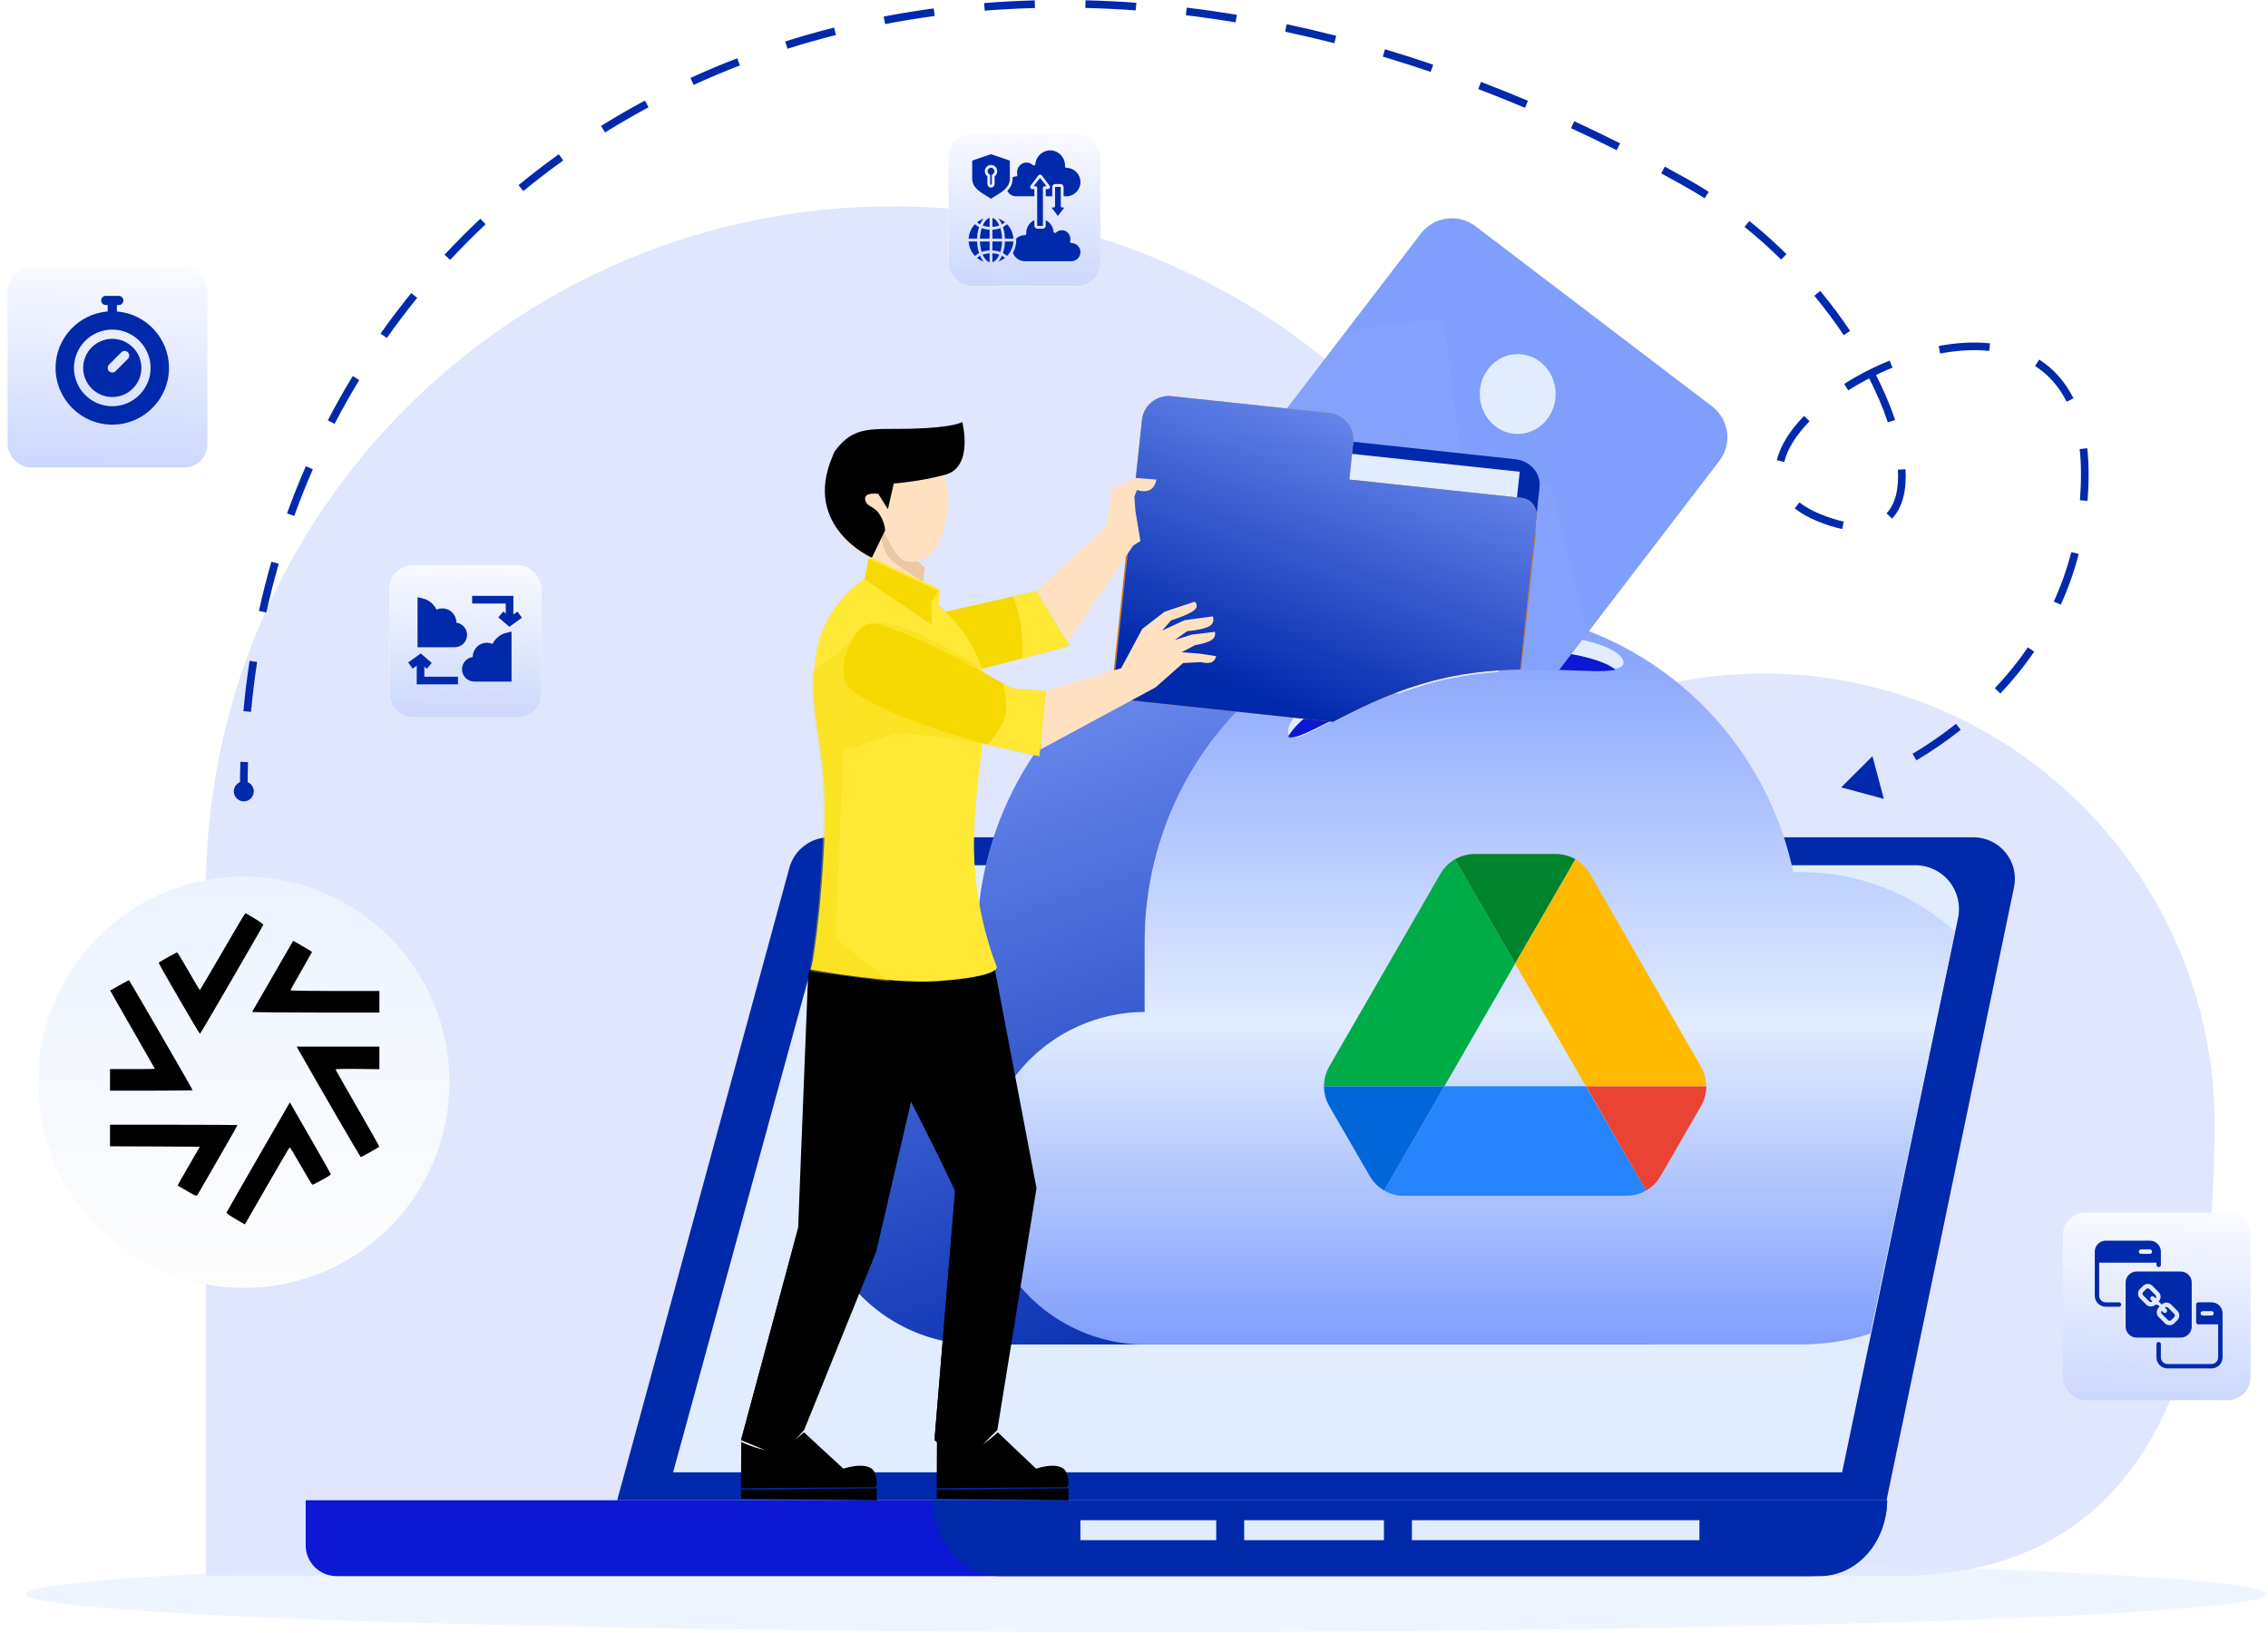 <svg width="593" height="427" viewBox="0 0 593 427" fill="none" xmlns="http://www.w3.org/2000/svg">
<path opacity="0.25" fill-rule="evenodd" clip-rule="evenodd" d="M461.044 176.109C395.924 176.109 343.055 228.978 343.055 294.098C343.055 317.551 343.055 412.087 343.055 412.087C343.055 412.087 453.761 412.087 495.428 412.087C560.548 412.087 579.033 359.218 579.033 294.098C579.033 228.978 526.164 176.109 461.044 176.109Z" fill="#809EFC"/>
<path opacity="0.25" fill-rule="evenodd" clip-rule="evenodd" d="M233.419 53.945C134.299 53.945 53.826 134.185 53.826 233.017C53.826 284.185 53.826 412.089 53.826 412.089H343.404C343.404 412.089 413.013 290.548 413.013 233.017C413.013 134.185 332.54 53.945 233.419 53.945Z" fill="#809EFC"/>
<path opacity="0.52" fill-rule="evenodd" clip-rule="evenodd" d="M299.723 406.867C138.076 406.867 6.839 411.312 6.839 416.787C6.839 422.261 138.076 426.706 299.723 426.706C461.37 426.706 592.607 422.261 592.607 416.787C592.607 411.312 461.37 406.867 299.723 406.867Z" fill="#E1ECFF"/>
<path fill-rule="evenodd" clip-rule="evenodd" d="M206.387 226.904C207.671 222.188 211.961 218.914 216.858 218.914C260.334 218.914 461.973 218.914 515.975 218.914C519.239 218.914 522.33 220.381 524.391 222.909C526.451 225.436 527.262 228.756 526.599 231.946C518.215 272.26 493.262 392.243 493.262 392.243H161.373C161.373 392.243 197.116 260.959 206.387 226.904Z" fill="#0129AC"/>
<path fill-rule="evenodd" clip-rule="evenodd" d="M217.15 234.626C218.509 229.665 223.005 226.227 228.134 226.227C269.771 226.227 449.073 226.227 500.817 226.227C504.248 226.227 507.496 227.778 509.659 230.45C511.822 233.123 512.669 236.631 511.965 239.999C503.893 278.584 481.647 384.937 481.647 384.937H175.991C175.991 384.937 208.174 267.408 217.15 234.626Z" fill="#E1ECFF"/>
<path fill-rule="evenodd" clip-rule="evenodd" d="M209.146 392.25H79.929V404.055C79.929 406.186 80.783 408.229 82.301 409.736C83.819 411.242 85.879 412.089 88.026 412.089H473.418C478.721 412.089 483.807 409.999 487.556 406.278C491.306 402.558 493.413 397.512 493.413 392.25H209.146Z" fill="#0C18D4"/>
<path fill-rule="evenodd" clip-rule="evenodd" d="M243.861 392.25H493.413C493.413 397.512 491.563 402.558 488.272 406.278C484.98 409.999 480.515 412.089 475.86 412.089C430.045 412.089 307.229 412.089 261.413 412.089C256.758 412.089 252.294 409.999 249.002 406.278C245.71 402.558 243.861 397.512 243.861 392.25Z" fill="#0129AC"/>
<path fill-rule="evenodd" clip-rule="evenodd" d="M369.159 397.469H444.338V402.689H369.159V397.469Z" fill="#E1ECFF"/>
<path fill-rule="evenodd" clip-rule="evenodd" d="M325.305 397.469H361.85V402.689H325.305V397.469Z" fill="#E1ECFF"/>
<path fill-rule="evenodd" clip-rule="evenodd" d="M282.494 397.469H317.995V402.689H282.494V397.469Z" fill="#E1ECFF"/>
<path fill-rule="evenodd" clip-rule="evenodd" d="M427.188 351.527C460.857 351.527 488.192 323.826 488.192 289.706C488.192 255.586 460.857 227.885 427.188 227.885C426.551 227.885 425.916 227.895 425.283 227.915C418.52 195.945 385.523 159.204 385.523 159.204C378.472 157.303 348.969 159.204 341.331 159.204C293.945 159.204 255.473 198.191 255.473 246.211V264.503C251.067 264.502 246.587 265.195 242.173 266.652C219.646 274.092 207.316 298.665 214.657 321.494C220.56 339.849 237.393 351.524 255.473 351.527H427.188Z" fill="url(#paint0_linear_1972_5427)"/>
<path fill-rule="evenodd" clip-rule="evenodd" d="M468.458 226.12C459.465 187.875 425.505 159.398 385.033 159.398C344.562 159.398 310.601 187.875 301.608 226.12C300.084 232.602 299.277 239.364 299.277 246.315V264.588C294.876 264.587 290.401 265.279 285.992 266.735C263.491 274.167 251.177 298.715 258.509 321.52C264.404 339.856 281.218 351.519 299.277 351.522H470.789C477.14 351.522 483.266 350.535 489.024 348.704L511.163 243.526C500.41 233.872 486.27 228.009 470.789 228.009C470.153 228.009 469.519 228.018 468.887 228.038C468.751 227.396 468.608 226.757 468.458 226.12Z" fill="url(#paint1_linear_1972_5427)"/>
<path fill-rule="evenodd" clip-rule="evenodd" d="M376.604 167.84C352.427 173.029 335.707 186.518 336.845 191.728C337.983 196.939 354.375 181.947 378.552 176.758C402.73 171.569 425.596 178.134 424.458 172.923C423.32 167.713 400.782 162.65 376.604 167.84Z" fill="#E1ECFF"/>
<path fill-rule="evenodd" clip-rule="evenodd" d="M422.41 175.073C417.032 170.774 397.113 167.526 375.936 171.971C355.285 176.307 340.075 186.565 336.79 192.64C340.137 194.448 355.747 181.762 377.884 177.115C397.969 172.898 417.15 176.617 422.41 175.073Z" fill="#0C18D4"/>
<path d="M407.536 175.339L449.551 120.499C452.972 116.033 452.114 109.648 447.635 106.238L385.799 59.159C381.32 55.749 374.915 56.604 371.494 61.07L324.268 122.712L324.267 122.713C324.255 122.729 324.242 122.745 324.23 122.761C323.544 123.667 323.033 124.652 322.692 125.674C322.445 126.414 322.287 127.173 322.216 127.936C322.214 127.953 322.213 127.969 322.211 127.986C322.202 128.086 322.195 128.187 322.189 128.287C321.999 131.548 323.384 134.841 326.183 136.972L378.952 177.148C383.141 176.299 387.281 175.798 391.253 175.518C393.298 175.374 395.299 175.289 397.239 175.246C400.928 175.164 404.398 175.234 407.536 175.339Z" fill="#809EFC"/>
<path opacity="0.04" d="M351.621 86.516L324.265 122.465L324.264 122.466C324.252 122.482 324.24 122.498 324.228 122.514C324.029 122.779 323.846 123.05 323.678 123.329L323.675 123.333C323.261 124.007 322.934 124.715 322.693 125.441C322.619 125.663 322.553 125.887 322.495 126.112C322.496 126.115 322.493 126.115 322.492 126.116C322.411 126.437 322.347 126.759 322.295 127.082C322.296 127.085 322.292 127.085 322.292 127.086C322.26 127.294 322.236 127.504 322.218 127.714C322.216 127.73 322.215 127.747 322.214 127.763C322.205 127.864 322.198 127.964 322.192 128.064C322.193 128.065 322.192 128.066 322.191 128.067C322.19 128.067 322.189 128.067 322.189 128.068C322.001 131.343 323.384 134.651 326.177 136.792L378.832 177.153H378.832C383.013 176.301 387.144 175.797 391.108 175.516C393.148 175.371 395.145 175.286 397.081 175.242C400.762 175.16 404.224 175.231 407.355 175.337L415.101 165.157L405.441 126.616L382.395 123.204L377.423 83.18L351.621 86.516Z" fill="#E1ECFF"/>
<path d="M404.711 109.356C408.036 104.774 407.203 98.223 402.85 94.723C398.495 91.221 392.271 92.1 388.946 96.683C385.621 101.265 386.454 107.816 390.809 111.318C395.163 114.818 401.386 113.939 404.711 109.356Z" fill="#E1ECFF"/>
<path d="M296.19 128.54L290.869 178.415C290.631 180.645 292.42 182.665 294.867 182.925L348.476 188.638C353.068 186.248 358.833 183.309 365.53 180.794C369.494 179.305 373.784 177.966 378.352 176.977C378.699 176.902 379.046 176.829 379.393 176.759H379.394C383.602 175.905 387.761 175.399 391.751 175.118C393.805 174.973 395.815 174.887 397.763 174.844L401.506 139.763C401.744 137.533 399.955 135.514 397.508 135.253L301.05 124.973C298.603 124.712 296.428 126.309 296.19 128.54Z" fill="#C77523"/>
<path d="M347.07 121.309C347.447 117.732 350.888 115.174 354.758 115.592L396.213 120.069C400.083 120.487 402.915 123.723 402.538 127.3L400.645 145.283C400.268 148.86 396.827 151.421 392.957 151.003L351.502 146.526C347.631 146.108 344.8 142.869 345.177 139.292L347.07 121.309Z" fill="#0129AC"/>
<path d="M397.351 123.343L304.628 113.461L298.157 174.126L365.758 181.331C369.69 179.854 373.946 178.525 378.476 177.545C378.82 177.47 379.165 177.398 379.509 177.328H379.509C383.683 176.481 387.808 175.98 391.766 175.7L397.351 123.343Z" fill="#E1ECFF"/>
<path fill-rule="evenodd" clip-rule="evenodd" d="M347.588 107.986C351.442 108.397 354.232 111.851 353.821 115.703L352.789 125.378L397.799 130.175C400.23 130.434 401.99 132.612 401.731 135.039L397.464 175.03C395.528 175.073 393.531 175.158 391.489 175.302C387.525 175.582 383.392 176.084 379.211 176.933C378.866 177.003 378.521 177.075 378.176 177.15C373.637 178.132 369.374 179.463 365.435 180.942C358.781 183.441 353.053 186.362 348.49 188.737L295.222 183.06C292.79 182.801 291.031 180.623 291.29 178.193L297.084 123.887C297.086 123.866 297.089 123.845 297.091 123.824L298.586 109.816C298.997 105.965 302.453 103.176 306.307 103.587L347.588 107.986Z" fill="#EB8926"/>
<path fill-rule="evenodd" clip-rule="evenodd" d="M347.588 107.986C351.442 108.397 354.232 111.851 353.821 115.703L352.789 125.378L397.799 130.175C400.23 130.434 401.99 132.612 401.731 135.039L397.464 175.03C395.528 175.073 393.531 175.158 391.489 175.302C387.525 175.582 383.392 176.084 379.211 176.933C378.866 177.003 378.521 177.075 378.176 177.15C373.637 178.132 369.374 179.463 365.435 180.942C358.781 183.441 353.053 186.362 348.49 188.737L295.222 183.06C292.79 182.801 291.031 180.623 291.29 178.193L297.084 123.887C297.086 123.866 297.089 123.845 297.091 123.824L298.586 109.816C298.997 105.965 302.453 103.176 306.307 103.587L347.588 107.986Z" fill="url(#paint2_linear_1972_5427)"/>
<path d="M244.233 250.242L235.508 281.412L249.699 311.353L244.323 376.529L251.7 382.849L260.765 373.884L271.009 310.665L260.103 253.371L244.233 250.242Z" fill="black"/>
<path d="M211.553 253.749L208.897 320.608L193.742 376.529L203.956 380.763L210.257 373.875L229.098 327.259L246.993 250.203L232.417 241.891L211.553 253.749Z" fill="black"/>
<path d="M238.63 147.617L240.946 149.34L240.83 152.431C240.83 152.431 243.152 155.33 242.775 156.767C242 159.725 226.587 149.76 226.587 149.76L227.758 145.619C227.758 145.619 219.681 143.272 217.475 135.017C215.266 126.76 217.777 120.468 226.067 117.654C234.357 114.837 241.392 118.524 241.392 118.524L238.63 147.617Z" fill="#FFE1C2"/>
<path d="M241.773 148.408L241.318 152.09C241.318 152.09 235.619 148.669 233.177 146.554C230.738 144.44 230.287 139.666 230.287 139.666L230.859 138.516L241.773 148.408Z" fill="#ECC7A3"/>
<path d="M225.125 130.07C224.555 127.251 228.277 128.52 228.925 126.724C230.282 122.957 230.345 117.654 234.774 116.757C241.32 115.434 249.165 122.276 247.903 132.577C246.82 141.41 243.823 147.582 237.192 146.809C233.553 146.386 230.244 136.346 228.925 134.38C227.609 132.413 225.516 132.012 225.125 130.07Z" fill="#FFE1C2"/>
<path d="M233.69 126.414L232.149 133.13L229.639 129.13C229.639 129.13 225.151 128.393 226.415 131.283C226.9 132.381 228.648 132.604 229.693 134.071C231.391 136.453 231.429 138.65 231.429 138.65L227.963 145.829C227.963 145.829 209.717 137.797 217.681 119.32C217.879 118.863 217.999 118.379 218.269 118.001C223.257 111.024 228.315 112.349 238.163 112.097C249.69 111.804 251.586 110.328 251.586 110.328C251.586 110.328 254.669 122.08 247.174 124.11C240.292 125.973 233.69 126.414 233.69 126.414Z" fill="black"/>
<path d="M271.009 154.357L289.287 137.666L290.814 127.666L296.609 124.945L302.333 125.394C302.333 125.394 302.178 127.183 300.771 128.024C299.365 128.868 297.256 128.105 297.256 128.105L296.599 129.913L296.882 133.665L298.18 141.447L296.282 142.656L279.251 167.755L271.009 154.357Z" fill="#FFE1C2"/>
<path d="M273.605 180.538L293.134 174.722L298.664 164.434L304.514 159.923L312.39 157.312C312.39 157.312 313.695 158.392 312.145 159.614C310.599 160.836 306.195 162.2 306.195 162.2L303.888 164.857L309.723 162.154L317.119 161.158C317.119 161.158 317.839 162.776 316.158 163.744C314.477 164.709 310.396 165.024 310.396 165.024L307.131 167.351L311.526 165.94L317.648 165.198C317.648 165.198 318.089 166.46 316.797 167.332C315.504 168.201 312.48 168.681 312.48 168.681L308.95 170.534L313.692 170.902L317.995 171.555C317.995 171.555 317.742 172.78 316.725 173.169C315.704 173.559 313.917 173.117 313.917 173.117L309.335 173.358L302.164 179.699L272.053 195.946L273.605 180.538Z" fill="#FFE1C2"/>
<path d="M242.252 266.945L237.596 286.857L249.787 310.989L244.336 376.581L256.391 310.309L243.404 285.529L242.252 266.945Z" fill="black"/>
<path d="M246.555 160.075L270.948 154.555L279.672 168.895L256.198 175.006L246.555 160.075Z" fill="#F5D900"/>
<path d="M264.802 155.946C264.802 155.946 266.188 158.974 266.832 163.012C267.476 167.05 267.381 172.094 267.381 172.094L279.672 168.895L270.948 154.555L264.802 155.946Z" fill="#FFE836"/>
<path d="M227.503 145.68L226.481 151.08C226.481 151.08 215.158 157.263 213.164 172.216C211.169 187.169 216.459 193.806 215.651 216.677C214.843 239.545 212.125 253.523 212.125 253.523C212.125 253.523 232.91 257.368 245.006 256.529C262.028 255.346 260.611 252.728 260.611 252.728C260.611 252.728 254.181 237.68 254.683 218.734C255.182 199.791 259.093 187.696 257.189 177.018C255.286 166.339 245.378 158.207 245.378 158.207L245.735 154.036L227.503 145.68Z" fill="#FFE836"/>
<path opacity="0.34" d="M228.443 163.053L212.484 175.819C212.462 176.097 212.434 176.393 212.421 176.665L212.374 181.081C212.737 191.024 215.881 198.98 215.24 217.088C214.432 239.959 211.714 253.94 211.714 253.94L231.319 256.523C231.783 256.564 232.218 256.627 232.682 256.662L218.418 245.299L220.514 196.387L235.52 191.466L256.343 194.207L255.955 174.236C255.955 174.236 244.967 167.576 238.089 164.778C231.211 161.983 228.443 163.053 228.443 163.053Z" fill="#F5D900"/>
<path d="M228.443 163.05C238.841 164.883 264.527 179.997 264.527 179.997L273.454 180.672L271.756 197.719L258.151 194.71C258.151 194.71 230.855 187.382 222.383 180.183C217.437 175.981 223.298 162.145 228.443 163.05Z" fill="#F5D900"/>
<path d="M262.207 178.656C262.207 178.656 263.997 184.71 262.403 188.388C260.809 192.066 258.151 194.707 258.151 194.707L271.756 197.716L273.454 180.669L264.528 179.994L262.207 178.656Z" fill="#FFE836"/>
<path d="M227.089 146.094L226.066 151.494L243.619 163.321L243.465 157.529L245.321 154.45L227.089 146.094Z" fill="#F5D900"/>
<path d="M211.309 254.422L232.375 257.175L218.088 264.85L214.985 324.992L193.742 376.587L208.689 320.946L211.309 254.422Z" fill="black"/>
<path d="M210.205 374.492L220.521 383.998C220.521 383.998 227.745 381.514 228.853 385.436C229.964 389.356 228.346 388.844 228.346 388.844L193.742 389.11L193.812 377.015C193.812 377.015 199.68 379.874 202.882 379.107C206.081 378.34 210.205 374.492 210.205 374.492Z" fill="black"/>
<path d="M193.77 389.427L193.742 391.819L229.23 392.25L229.243 389.117L199.854 389.502L193.77 389.427Z" fill="black"/>
<path d="M260.885 374.492L270.896 383.998C270.896 383.998 277.909 381.514 278.984 385.436C280.062 389.356 278.491 388.844 278.491 388.844L244.905 389.11L244.973 377.015C244.973 377.015 250.668 379.874 253.776 379.107C256.881 378.34 260.885 374.492 260.885 374.492Z" fill="black"/>
<path d="M244.93 389.427L244.905 391.819L279.349 392.25L279.362 389.117L250.835 389.502L244.93 389.427Z" fill="black"/>
<path d="M353.727 299.875L358.138 307.494C359.048 309.062 360.351 310.365 361.917 311.276L377.668 284.008H346.167C346.167 285.816 346.642 287.594 347.541 289.164L353.727 299.875Z" fill="#0066DA"/>
<path d="M396.157 251.932L380.409 224.664C378.842 225.575 377.54 226.878 376.632 228.446L347.541 278.855C346.642 280.425 346.167 282.201 346.167 284.009H377.666L396.157 251.932Z" fill="#00AC47"/>
<path d="M396.156 251.93L411.904 224.662C410.341 223.749 408.56 223.276 406.75 223.289H385.562C383.754 223.304 381.981 223.777 380.408 224.664L396.156 251.93Z" fill="#00832D"/>
<path d="M414.644 284.008H377.661L361.911 311.276C363.473 312.188 365.255 312.661 367.062 312.648H425.241C427.046 312.633 428.821 312.16 430.392 311.274L414.644 284.008Z" fill="#2684FC"/>
<path d="M430.399 311.276C431.966 310.365 433.269 309.062 434.179 307.494L436.01 304.339L444.771 289.159C445.67 287.592 446.143 285.816 446.145 284.008H414.71L430.399 311.276Z" fill="#EA4335"/>
<path d="M430.232 253.651L415.687 228.446C414.779 226.878 413.477 225.575 411.91 224.664L396.161 251.932L414.653 284.009H446.095C446.093 282.201 445.62 280.425 444.721 278.855L430.232 253.651Z" fill="#FFBA00"/>
<g filter="url(#filter0_d_1972_5427)">
<circle cx="63.745" cy="278.961" r="53.774" fill="url(#paint3_linear_1972_5427)"/>
</g>
<path d="M58.206 248.764C54.989 254.329 52.312 258.862 52.242 258.862C52.171 258.862 50.857 256.629 49.307 253.93C47.757 251.204 46.397 248.998 46.302 248.998C46.139 248.998 41.818 251.416 41.489 251.699C41.35 251.816 52.125 270.367 52.288 270.298C52.454 270.25 68.581 242.469 68.839 241.788C68.91 241.601 66.751 240.167 64.167 238.758C64.097 238.712 61.398 243.22 58.206 248.764Z" fill="black"/>
<path d="M75.746 247.549C75.042 248.771 66.378 263.776 65.932 264.552C65.885 264.669 73.351 264.739 82.507 264.739H99.198V259.103H87.577C81.191 259.103 75.956 259.032 75.956 258.915C75.956 258.822 77.224 256.543 78.774 253.866C80.324 251.165 81.591 248.934 81.591 248.888C81.591 248.841 80.487 248.183 79.127 247.386L76.66 245.977L75.746 247.549Z" fill="black"/>
<path d="M31.23 257.612C29.941 258.339 28.861 258.95 28.812 258.972C28.79 258.997 31.396 263.6 34.635 269.19C37.852 274.778 40.504 279.405 40.504 279.452C40.504 279.498 37.874 279.522 34.635 279.522H28.766V285.159H39.565C45.505 285.159 50.365 285.11 50.365 285.04C50.365 284.805 33.838 256.273 33.719 256.273C33.65 256.273 32.522 256.883 31.23 257.612Z" fill="black"/>
<path d="M78.349 275.019C83.492 284.13 94.196 302.517 94.338 302.542C94.501 302.542 98.822 300.099 99.173 299.816C99.222 299.77 96.685 295.284 93.541 289.813C90.394 284.364 87.789 279.785 87.74 279.644C87.694 279.481 89.524 279.432 93.446 279.481L99.198 279.551V273.656H77.574L78.349 275.019Z" fill="black"/>
<path d="M67.55 302.496C63.019 310.339 59.288 316.868 59.239 317.033C59.193 317.197 60.251 317.948 61.589 318.723L64.006 320.132L64.406 319.474C64.616 319.099 67.246 314.566 70.204 309.4C73.185 304.21 75.674 299.982 75.744 299.96C75.839 299.96 77.153 302.12 78.657 304.775C80.182 307.428 81.52 309.659 81.638 309.729C81.849 309.871 86.519 307.286 86.519 307.028C86.519 306.935 84.102 302.661 81.145 297.542L75.791 288.219L67.55 302.496Z" fill="black"/>
<path d="M28.766 296.889V299.707L40.504 299.753L52.242 299.824L49.331 304.873C47.711 307.643 46.421 309.944 46.443 309.969C46.468 309.969 47.594 310.627 48.956 311.424C51.14 312.692 51.42 312.811 51.632 312.433C51.749 312.224 54.167 308.043 56.984 303.159C59.802 298.273 62.103 294.234 62.103 294.163C62.103 294.117 54.613 294.07 45.434 294.07H28.766V296.889Z" fill="black"/>
<path d="M440.683 47.676L440.194 48.548L440.683 47.676ZM475.662 135.385L476.039 134.459L475.662 135.385ZM481.405 205.865L492.554 208.871L489.583 197.713L481.405 205.865ZM64.745 205.865C64.745 203.652 64.778 201.448 64.844 199.254L62.845 199.194C62.779 201.408 62.745 203.632 62.745 205.865L64.745 205.865ZM65.636 186.128C66.036 181.732 66.569 177.38 67.233 173.077L65.256 172.772C64.586 177.116 64.048 181.509 63.644 185.946L65.636 186.128ZM69.646 160.153C70.592 155.849 71.671 151.6 72.88 147.41L70.959 146.856C69.738 151.087 68.648 155.378 67.692 159.724L69.646 160.153ZM76.936 134.904C78.43 130.764 80.055 126.691 81.807 122.688L79.975 121.886C78.205 125.929 76.564 130.044 75.055 134.225L76.936 134.904ZM87.48 110.823C89.507 106.925 91.659 103.105 93.934 99.366L92.226 98.326C89.927 102.103 87.753 105.963 85.706 109.9L87.48 110.823ZM101.144 88.37C103.671 84.786 106.317 81.29 109.079 77.886L107.525 76.626C104.735 80.065 102.062 83.597 99.51 87.217L101.144 88.37ZM117.701 67.96C120.681 64.755 123.772 61.645 126.97 58.637L125.6 57.18C122.369 60.219 119.246 63.36 116.236 66.599L117.701 67.96ZM136.842 49.953C140.216 47.178 143.693 44.507 147.267 41.943L146.102 40.318C142.492 42.907 138.98 45.605 135.572 48.408L136.842 49.953ZM158.197 34.633C161.9 32.328 165.694 30.13 169.577 28.046L168.631 26.284C164.711 28.388 160.879 30.607 157.139 32.936L158.197 34.633ZM181.356 22.197C185.318 20.383 189.361 18.682 193.482 17.096L192.763 15.229C188.604 16.83 184.523 18.547 180.524 20.379L181.356 22.197ZM205.902 12.747C210.054 11.433 214.277 10.232 218.568 9.149L218.078 7.21C213.75 8.302 209.489 9.514 205.298 10.84L205.902 12.747ZM231.424 6.297C235.688 5.479 240.013 4.774 244.395 4.185L244.128 2.203C239.71 2.797 235.348 3.508 231.047 4.333L231.424 6.297ZM257.467 2.789C261.796 2.445 266.176 2.212 270.605 2.093L270.551 0.093C266.088 0.214 261.673 0.449 257.309 0.796L257.467 2.789ZM283.777 2.075C288.129 2.178 292.523 2.391 296.958 2.714L297.104 0.719C292.636 0.394 288.209 0.18 283.825 0.075L283.777 2.075ZM310.055 3.981C314.357 4.498 318.693 5.12 323.063 5.846L323.391 3.873C318.992 3.142 314.626 2.516 310.294 1.995L310.055 3.981ZM336.007 8.291C340.27 9.192 344.562 10.192 348.882 11.295L349.376 9.357C345.03 8.247 340.711 7.241 336.421 6.334L336.007 8.291ZM361.551 14.8C365.705 16.038 369.882 17.37 374.08 18.798L374.724 16.904C370.502 15.469 366.3 14.129 362.122 12.883L361.551 14.8ZM386.516 23.284C390.571 24.831 394.645 26.467 398.737 28.194L399.514 26.352C395.401 24.616 391.306 22.971 387.229 21.416L386.516 23.284ZM410.763 33.51C414.726 35.341 418.705 37.258 422.698 39.261L423.595 37.473C419.583 35.46 415.585 33.535 411.601 31.694L410.763 33.51ZM434.344 45.329C436.291 46.381 438.241 47.455 440.194 48.548L441.172 46.803C439.21 45.705 437.251 44.627 435.295 43.569L434.344 45.329ZM440.194 48.548C442.07 49.599 443.906 50.699 445.701 51.844L446.776 50.157C444.95 48.993 443.081 47.873 441.172 46.803L440.194 48.548ZM456.128 59.328C459.513 62.045 462.712 64.909 465.713 67.871L467.118 66.447C464.07 63.439 460.821 60.53 457.379 57.768L456.128 59.328ZM474.383 77.329C477.199 80.727 479.766 84.181 482.071 87.63L483.734 86.518C481.391 83.013 478.783 79.503 475.923 76.053L474.383 77.329ZM488.587 98.667C490.676 102.739 492.356 106.696 493.608 110.427L495.504 109.792C494.217 105.955 492.496 101.905 490.366 97.754L488.587 98.667ZM496.228 122.797C496.536 127.969 495.497 131.874 493.257 134.206L494.699 135.592C497.5 132.676 498.547 128.094 498.225 122.678L496.228 122.797ZM482.075 136.369C480.258 135.985 478.248 135.358 476.039 134.459L475.285 136.312C477.583 137.247 479.708 137.913 481.662 138.326L482.075 136.369ZM476.039 134.459C473.748 133.527 471.915 132.48 470.484 131.354L469.247 132.926C470.855 134.19 472.859 135.324 475.285 136.312L476.039 134.459ZM466.53 120.779C467.338 117.371 469.66 113.708 473.132 110.136L471.698 108.742C468.093 112.451 465.507 116.423 464.584 120.318L466.53 120.779ZM483.25 102.07C486.814 99.809 490.739 97.784 494.828 96.129L494.077 94.275C489.877 95.975 485.845 98.055 482.179 100.381L483.25 102.07ZM507.269 92.43C511.681 91.603 516.038 91.33 520.12 91.749L520.325 89.759C516.016 89.317 511.463 89.609 506.901 90.464L507.269 92.43ZM532.103 95.693C535.448 97.833 538.281 100.886 540.353 105.044L542.143 104.152C539.913 99.677 536.837 96.348 533.181 94.008L532.103 95.693ZM543.756 117.412C543.981 119.432 544.098 121.592 544.098 123.9H546.098C546.098 121.524 545.977 119.29 545.744 117.191L543.756 117.412ZM544.098 123.9C544.098 126.256 544.004 128.554 543.824 130.795L545.818 130.956C546.002 128.66 546.098 126.309 546.098 123.9H544.098ZM541.573 144.339C540.392 148.939 538.836 153.252 536.993 157.286L538.812 158.118C540.703 153.98 542.299 149.555 543.51 144.837L541.573 144.339ZM530.222 169.248C527.55 173.155 524.627 176.717 521.576 179.948L523.03 181.321C526.147 178.021 529.137 174.377 531.873 170.376L530.222 169.248ZM511.415 189.257C507.54 192.336 503.68 194.937 500.064 197.08L501.084 198.8C504.772 196.614 508.708 193.963 512.66 190.823L511.415 189.257Z" fill="#0129AC"/>
<circle cx="63.745" cy="206.907" r="2.61" fill="#0129AC"/>
<g filter="url(#filter1_d_1972_5427)">
<rect x="101.856" y="146.875" width="39.678" height="39.678" rx="6" fill="white"/>
<rect x="101.856" y="146.875" width="39.678" height="39.678" rx="6" fill="url(#paint4_linear_1972_5427)"/>
<rect x="101.856" y="146.875" width="39.678" height="39.678" rx="6" fill="url(#paint5_linear_1972_5427)"/>
</g>
<path d="M128.37 169.277L129.247 169.667L129.673 168.806C130.275 167.589 131.398 166.681 132.748 166.377V177.211H124.039C122.804 177.211 121.803 176.211 121.803 174.975V174.975C121.803 173.857 122.633 172.931 123.723 172.774L124.571 172.653L124.581 171.797C124.6 170.247 125.821 169.04 127.275 169.04C127.66 169.04 128.029 169.125 128.37 169.277Z" fill="#0129AC" stroke="#0129AC" stroke-width="2"/>
<path d="M114.557 160.292L113.679 160.683L113.254 159.822C112.652 158.605 111.529 157.697 110.178 157.392V168.227H118.887C120.122 168.227 121.124 167.226 121.123 165.99V165.99C121.123 164.872 120.293 163.946 119.203 163.79L118.355 163.668L118.345 162.812C118.326 161.262 117.105 160.055 115.651 160.055C115.267 160.055 114.897 160.141 114.557 160.292Z" fill="#0129AC" stroke="#0129AC" stroke-width="2"/>
<path d="M133.234 156.797H134.234V155.797H133.234V156.797ZM132.234 162.081C132.234 162.633 132.682 163.081 133.234 163.081C133.786 163.081 134.234 162.633 134.234 162.081H132.234ZM123.445 157.797H133.234V155.797H123.445V157.797ZM132.234 156.797V162.081H134.234V156.797H132.234Z" fill="#0129AC"/>
<path d="M131.704 161.289L133.234 162.61L135.069 161.289" stroke="#0129AC" stroke-width="2" stroke-linecap="square"/>
<path d="M109.957 177.93H108.957V178.93H109.957V177.93ZM110.957 172.646C110.957 172.093 110.509 171.646 109.957 171.646C109.405 171.646 108.957 172.093 108.957 172.646H110.957ZM119.746 176.93H109.957V178.93H119.746V176.93ZM110.957 177.93V172.646H108.957V177.93H110.957Z" fill="#0129AC"/>
<path d="M111.486 173.438L109.957 172.117L108.121 173.438" stroke="#0129AC" stroke-width="2" stroke-linecap="square"/>
<g filter="url(#filter2_d_1972_5427)">
<rect x="248.037" y="34.102" width="39.678" height="39.678" rx="6" fill="white"/>
</g>
<g filter="url(#filter3_d_1972_5427)">
<rect x="248.037" y="34.102" width="39.678" height="39.678" rx="6" fill="white"/>
<rect x="248.037" y="34.102" width="39.678" height="39.678" rx="6" fill="url(#paint6_linear_1972_5427)"/>
<rect x="248.037" y="34.102" width="39.678" height="39.678" rx="6" fill="url(#paint7_linear_1972_5427)"/>
</g>
<path d="M273.622 48.711H273.055C272.852 48.711 272.688 48.877 272.688 49.083V59.02C272.688 59.039 272.671 59.056 272.653 59.056H271.221C271.202 59.056 271.186 59.039 271.186 59.02V49.083C271.186 48.877 271.021 48.711 270.819 48.711H270.252L271.937 46.496L273.622 48.711ZM277.355 53.885V48.902C277.355 48.883 277.338 48.866 277.32 48.866H275.888C275.869 48.866 275.853 48.883 275.853 48.902V53.885C275.853 54.09 275.688 54.257 275.486 54.257H274.919L276.604 56.471L278.289 54.257H277.722C277.519 54.257 277.355 54.09 277.355 53.885ZM259.481 66.222V68.556C260.194 68.367 260.835 67.633 261.295 66.577C260.744 66.38 260.126 66.256 259.481 66.222ZM262.012 63.142H259.481V65.478C260.222 65.512 260.926 65.651 261.557 65.879C261.816 65.072 261.979 64.137 262.012 63.142ZM262.747 63.142C262.714 64.256 262.535 65.288 262.242 66.177C262.645 66.386 263.004 66.636 263.305 66.924C264.262 65.935 264.88 64.61 264.97 63.142H262.747ZM273.422 59.02C273.422 59.45 273.077 59.799 272.653 59.799H271.221C270.797 59.799 270.452 59.45 270.452 59.02V57.557C269.117 58.161 268.248 59.567 268.337 61.077C268.343 61.179 268.307 61.279 268.238 61.354C268.169 61.428 268.072 61.471 267.971 61.471C267.127 61.471 266.327 61.788 265.703 62.365C265.711 62.499 265.716 62.635 265.716 62.771C265.716 63.988 265.393 65.13 264.829 66.114C265.333 67.426 266.575 68.296 267.971 68.296H280.174C281.452 68.286 282.494 67.222 282.494 65.925C282.494 64.627 281.452 63.563 280.171 63.553C280.058 63.552 279.952 63.499 279.883 63.409C279.814 63.319 279.79 63.201 279.818 63.09C279.966 62.495 279.862 61.839 279.532 61.289C279.213 60.758 278.718 60.378 278.172 60.248C277.445 60.074 276.64 60.29 276.073 60.812C275.969 60.907 275.821 60.934 275.691 60.882C275.561 60.83 275.471 60.708 275.46 60.567C275.354 59.255 274.572 58.134 273.422 57.589V59.02H273.422ZM261.037 68.384C261.666 68.163 262.246 67.836 262.757 67.425C262.534 67.22 262.271 67.037 261.976 66.878C261.715 67.475 261.398 67.985 261.037 68.385V68.384ZM278.089 51.318H278.824C280.848 51.318 282.494 49.65 282.494 47.601C282.494 45.552 280.848 43.885 278.824 43.885C278.723 43.885 278.626 43.842 278.557 43.768C278.488 43.693 278.452 43.593 278.458 43.491C278.584 41.348 276.967 39.481 274.852 39.33C272.738 39.179 270.877 40.796 270.704 42.935C270.693 43.077 270.603 43.199 270.473 43.251C270.343 43.303 270.195 43.276 270.092 43.181C269.471 42.61 268.592 42.374 267.797 42.564C267.2 42.707 266.658 43.122 266.31 43.702C265.949 44.303 265.835 45.021 265.997 45.671C266.025 45.782 266.001 45.899 265.932 45.99C265.863 46.08 265.757 46.133 265.644 46.134C265.341 46.136 265.049 46.192 264.77 46.297V46.705C264.77 48.051 264.201 49.068 263.382 49.899C263.812 50.76 264.676 51.31 265.644 51.318H270.452V49.454H269.914C269.696 49.454 269.5 49.331 269.404 49.133C269.308 48.935 269.331 48.703 269.464 48.528L271.487 45.87C271.595 45.727 271.759 45.646 271.937 45.646C272.114 45.646 272.278 45.727 272.387 45.87L274.41 48.528C274.543 48.703 274.566 48.935 274.469 49.133C274.373 49.331 274.178 49.454 273.96 49.454H273.422V51.318H275.118V48.902C275.118 48.472 275.464 48.123 275.888 48.123H277.32C277.744 48.123 278.089 48.472 278.089 48.902V51.318H278.089ZM261.557 59.663C260.926 59.891 260.222 60.029 259.481 60.064V62.399H262.012C261.979 61.405 261.816 60.469 261.557 59.663ZM259.481 56.985V59.319C260.126 59.285 260.744 59.162 261.295 58.964C260.835 57.908 260.194 57.175 259.481 56.985ZM257.191 57.157C256.562 57.379 255.982 57.705 255.471 58.117C255.694 58.322 255.957 58.505 256.252 58.663C256.513 58.066 256.83 57.556 257.191 57.157ZM264.036 46.705C264.036 48.973 262.044 50.177 260.118 51.341C259.784 51.543 259.441 51.751 259.114 51.961C258.787 51.751 258.444 51.543 258.11 51.341C256.184 50.177 254.192 48.973 254.192 46.705V42.118C254.192 42.036 254.238 41.971 254.316 41.945L259.114 40.308L263.912 41.945C263.99 41.971 264.036 42.036 264.036 42.118V46.705H264.036ZM260.736 44.763C260.736 43.858 260.008 43.121 259.114 43.121C258.219 43.121 257.492 43.858 257.492 44.763C257.492 45.301 257.747 45.795 258.172 46.101V48.1C258.172 48.626 258.594 49.054 259.114 49.054C259.633 49.054 260.056 48.626 260.056 48.1V46.101C260.481 45.795 260.736 45.301 260.736 44.763H260.736ZM258.747 68.556V66.222C258.103 66.257 257.485 66.38 256.934 66.578C257.393 67.633 258.034 68.367 258.747 68.556ZM256.934 58.964C257.485 59.162 258.103 59.285 258.747 59.319V56.985C258.034 57.175 257.393 57.908 256.934 58.964ZM256.671 65.879C257.302 65.651 258.007 65.512 258.747 65.478V63.143H256.216C256.249 64.137 256.412 65.073 256.671 65.879ZM259.114 43.864C258.624 43.864 258.226 44.267 258.226 44.763C258.226 45.101 258.41 45.407 258.707 45.563C258.829 45.627 258.906 45.754 258.906 45.893V48.099C258.906 48.214 259.001 48.31 259.114 48.31C259.227 48.31 259.322 48.214 259.322 48.099V45.893C259.322 45.754 259.399 45.627 259.521 45.563C259.818 45.407 260.002 45.101 260.002 44.763C260.002 44.267 259.604 43.864 259.114 43.864H259.114ZM255.986 59.364C255.583 59.155 255.224 58.905 254.923 58.617C253.967 59.606 253.348 60.931 253.258 62.399H255.481C255.514 61.285 255.693 60.254 255.986 59.364V59.364ZM255.471 67.425C255.982 67.836 256.563 68.163 257.191 68.384C256.83 67.985 256.513 67.475 256.252 66.879C255.957 67.037 255.694 67.22 255.471 67.425ZM255.481 63.142H253.258C253.348 64.61 253.967 65.935 254.923 66.924C255.224 66.636 255.583 66.386 255.986 66.178C255.693 65.288 255.514 64.256 255.481 63.142ZM262.747 62.399H264.97C264.88 60.931 264.261 59.606 263.305 58.617C263.004 58.905 262.645 59.156 262.242 59.364C262.535 60.254 262.714 61.285 262.747 62.399V62.399ZM262.757 58.117C262.246 57.705 261.666 57.379 261.037 57.157C261.398 57.556 261.715 58.066 261.976 58.663C262.271 58.505 262.534 58.322 262.757 58.117H262.757ZM256.216 62.399H258.747V60.064C258.007 60.029 257.302 59.891 256.672 59.663C256.412 60.469 256.249 61.405 256.216 62.399Z" fill="#0129AC"/>
<g filter="url(#filter4_d_1972_5427)">
<rect x="539.355" y="316.023" width="49.075" height="49.075" rx="6" fill="url(#paint8_linear_1972_5427)"/>
</g>
<path d="M561.97 337.02C561.862 336.911 561.717 336.852 561.563 336.852C561.409 336.852 561.265 336.911 561.156 337.02L560.341 337.835C560.232 337.944 560.173 338.088 560.173 338.242C560.173 338.396 560.232 338.541 560.341 338.65L561.97 340.279C562.195 340.504 562.561 340.504 562.785 340.279L562.378 339.872C562.153 339.647 562.153 339.283 562.378 339.057C562.603 338.832 562.967 338.832 563.192 339.057L563.6 339.465C563.824 339.24 563.824 338.875 563.6 338.65L561.97 337.02Z" fill="#0129AC"/>
<path d="M566.859 341.903C566.747 341.79 566.599 341.734 566.452 341.734C566.304 341.734 566.157 341.79 566.045 341.903L566.452 342.31C566.677 342.535 566.677 342.899 566.452 343.124C566.34 343.237 566.192 343.293 566.045 343.293C565.897 343.293 565.75 343.237 565.637 343.124L565.229 342.717C565.005 342.941 565.005 343.307 565.229 343.532L566.859 345.161C567.076 345.379 567.455 345.379 567.673 345.161L568.488 344.346C568.597 344.237 568.657 344.093 568.657 343.939C568.657 343.785 568.597 343.641 568.488 343.532L566.859 341.902L566.859 341.903Z" fill="#0129AC"/>
<path d="M573.056 346.847V335.326C573.056 333.737 571.764 332.445 570.176 332.445H558.654C557.066 332.445 555.774 333.737 555.774 335.326V346.847C555.774 348.436 557.066 349.728 558.654 349.728H570.176C571.764 349.728 573.056 348.436 573.056 346.847ZM569.303 345.16L568.488 345.975C568.151 346.312 567.708 346.48 567.266 346.48C566.823 346.48 566.381 346.312 566.044 345.975L564.414 344.345C563.741 343.671 563.741 342.575 564.414 341.901C565.088 341.227 563.6 341.087 563.6 341.087C563.263 341.423 562.82 341.592 562.377 341.592C561.934 341.592 561.492 341.424 561.155 341.087L559.526 339.457C558.852 338.784 558.852 337.687 559.526 337.014L560.341 336.198C561.015 335.524 562.111 335.524 562.785 336.198L564.414 337.828C565.088 338.502 565.088 339.599 564.414 340.273L565.229 341.087C565.902 340.414 566.999 340.413 567.673 341.087L569.303 342.717C569.977 343.39 569.977 344.487 569.303 345.16Z" fill="#0129AC"/>
<path d="M554.045 340.505H550.589C549.636 340.505 548.861 339.73 548.861 338.777V330.136H563.839V330.712C563.839 331.03 564.097 331.288 564.415 331.288C564.733 331.288 564.991 331.03 564.991 330.712V327.255C564.991 325.667 563.699 324.375 562.11 324.375H550.589C549.001 324.375 547.708 325.667 547.708 327.255V338.777C547.708 340.365 549.001 341.657 550.589 341.657H554.045C554.363 341.657 554.621 341.399 554.621 341.081C554.621 340.763 554.363 340.505 554.045 340.505ZM559.806 326.679H562.11C562.428 326.679 562.687 326.937 562.687 327.255C562.687 327.573 562.428 327.831 562.11 327.831H559.806C559.488 327.831 559.23 327.573 559.23 327.255C559.23 326.937 559.488 326.679 559.806 326.679Z" fill="#0129AC"/>
<path d="M578.241 340.5H574.784C574.466 340.5 574.208 340.758 574.208 341.076V345.685C574.208 346.003 574.466 346.261 574.784 346.261H579.969V354.902C579.969 355.855 579.194 356.63 578.241 356.63H566.719C565.766 356.63 564.991 355.855 564.991 354.902V351.446C564.991 351.128 564.733 350.869 564.415 350.869C564.097 350.869 563.839 351.128 563.839 351.446V354.902C563.839 356.49 565.131 357.782 566.719 357.782H578.241C579.829 357.782 581.121 356.49 581.121 354.902V343.38C581.121 341.792 579.829 340.5 578.241 340.5ZM578.241 343.956H575.936C575.618 343.956 575.36 343.698 575.36 343.38C575.36 343.062 575.618 342.804 575.936 342.804H578.241C578.559 342.804 578.817 343.062 578.817 343.38C578.817 343.698 578.559 343.956 578.241 343.956Z" fill="#0129AC"/>
<g filter="url(#filter5_d_1972_5427)">
<rect x="2" y="69" width="52.208" height="52.208" rx="6" fill="url(#paint9_linear_1972_5427)"/>
<rect x="2" y="69" width="52.208" height="52.208" rx="6" fill="url(#paint10_linear_1972_5427)"/>
</g>
<path d="M29.358 111.025C37.536 111.025 44.187 104.375 44.187 96.197C44.187 88.428 38.174 82.042 30.561 81.428V79.757H31.054C31.727 79.757 32.257 79.216 32.257 78.554C32.257 77.893 31.727 77.352 31.054 77.352H27.663C26.989 77.352 26.46 77.893 26.46 78.554C26.46 79.216 26.989 79.757 27.663 79.757H28.156V81.428C20.543 82.042 14.53 88.428 14.53 96.197C14.53 104.375 21.18 111.025 29.358 111.025ZM29.358 86.179C34.879 86.179 39.376 90.665 39.376 96.197C39.376 101.717 34.879 106.215 29.358 106.215C23.838 106.215 19.34 101.717 19.34 96.197C19.34 90.665 23.838 86.179 29.358 86.179Z" fill="#0129AC"/>
<path d="M29.358 103.811C33.556 103.811 36.971 100.396 36.971 96.199C36.971 92.001 33.556 88.586 29.358 88.586C25.161 88.586 21.746 92.001 21.746 96.199C21.746 100.396 25.161 103.811 29.358 103.811ZM28.504 95.345L31.739 92.11C32.209 91.641 32.966 91.641 33.435 92.11C33.904 92.579 33.904 93.348 33.435 93.817L30.212 97.052C29.972 97.281 29.671 97.401 29.358 97.401C29.046 97.401 28.745 97.281 28.504 97.052C28.035 96.571 28.035 95.814 28.504 95.345Z" fill="#0129AC"/>
<defs>
<filter id="filter0_d_1972_5427" x="5.971" y="225.188" width="115.547" height="115.547" filterUnits="userSpaceOnUse" color-interpolation-filters="sRGB">
<feFlood flood-opacity="0" result="BackgroundImageFix"/>
<feColorMatrix in="SourceAlpha" type="matrix" values="0 0 0 0 0 0 0 0 0 0 0 0 0 0 0 0 0 0 127 0" result="hardAlpha"/>
<feOffset dy="4"/>
<feGaussianBlur stdDeviation="2"/>
<feComposite in2="hardAlpha" operator="out"/>
<feColorMatrix type="matrix" values="0 0 0 0 0 0 0 0 0 0 0 0 0 0 0 0 0 0 0.25 0"/>
<feBlend mode="normal" in2="BackgroundImageFix" result="effect1_dropShadow_1972_5427"/>
<feBlend mode="normal" in="SourceGraphic" in2="effect1_dropShadow_1972_5427" result="shape"/>
</filter>
<filter id="filter1_d_1972_5427" x="99.856" y="145.875" width="43.678" height="43.68" filterUnits="userSpaceOnUse" color-interpolation-filters="sRGB">
<feFlood flood-opacity="0" result="BackgroundImageFix"/>
<feColorMatrix in="SourceAlpha" type="matrix" values="0 0 0 0 0 0 0 0 0 0 0 0 0 0 0 0 0 0 127 0" result="hardAlpha"/>
<feOffset dy="1"/>
<feGaussianBlur stdDeviation="1"/>
<feComposite in2="hardAlpha" operator="out"/>
<feColorMatrix type="matrix" values="0 0 0 0 0 0 0 0 0 0 0 0 0 0 0 0 0 0 0.25 0"/>
<feBlend mode="normal" in2="BackgroundImageFix" result="effect1_dropShadow_1972_5427"/>
<feBlend mode="normal" in="SourceGraphic" in2="effect1_dropShadow_1972_5427" result="shape"/>
</filter>
<filter id="filter2_d_1972_5427" x="246.037" y="33.102" width="43.678" height="43.68" filterUnits="userSpaceOnUse" color-interpolation-filters="sRGB">
<feFlood flood-opacity="0" result="BackgroundImageFix"/>
<feColorMatrix in="SourceAlpha" type="matrix" values="0 0 0 0 0 0 0 0 0 0 0 0 0 0 0 0 0 0 127 0" result="hardAlpha"/>
<feOffset dy="1"/>
<feGaussianBlur stdDeviation="1"/>
<feComposite in2="hardAlpha" operator="out"/>
<feColorMatrix type="matrix" values="0 0 0 0 0 0 0 0 0 0 0 0 0 0 0 0 0 0 0.25 0"/>
<feBlend mode="normal" in2="BackgroundImageFix" result="effect1_dropShadow_1972_5427"/>
<feBlend mode="normal" in="SourceGraphic" in2="effect1_dropShadow_1972_5427" result="shape"/>
</filter>
<filter id="filter3_d_1972_5427" x="246.037" y="33.102" width="43.678" height="43.68" filterUnits="userSpaceOnUse" color-interpolation-filters="sRGB">
<feFlood flood-opacity="0" result="BackgroundImageFix"/>
<feColorMatrix in="SourceAlpha" type="matrix" values="0 0 0 0 0 0 0 0 0 0 0 0 0 0 0 0 0 0 127 0" result="hardAlpha"/>
<feOffset dy="1"/>
<feGaussianBlur stdDeviation="1"/>
<feComposite in2="hardAlpha" operator="out"/>
<feColorMatrix type="matrix" values="0 0 0 0 0 0 0 0 0 0 0 0 0 0 0 0 0 0 0.25 0"/>
<feBlend mode="normal" in2="BackgroundImageFix" result="effect1_dropShadow_1972_5427"/>
<feBlend mode="normal" in="SourceGraphic" in2="effect1_dropShadow_1972_5427" result="shape"/>
</filter>
<filter id="filter4_d_1972_5427" x="537.355" y="315.023" width="53.075" height="53.078" filterUnits="userSpaceOnUse" color-interpolation-filters="sRGB">
<feFlood flood-opacity="0" result="BackgroundImageFix"/>
<feColorMatrix in="SourceAlpha" type="matrix" values="0 0 0 0 0 0 0 0 0 0 0 0 0 0 0 0 0 0 127 0" result="hardAlpha"/>
<feOffset dy="1"/>
<feGaussianBlur stdDeviation="1"/>
<feComposite in2="hardAlpha" operator="out"/>
<feColorMatrix type="matrix" values="0 0 0 0 0 0 0 0 0 0 0 0 0 0 0 0 0 0 0.25 0"/>
<feBlend mode="normal" in2="BackgroundImageFix" result="effect1_dropShadow_1972_5427"/>
<feBlend mode="normal" in="SourceGraphic" in2="effect1_dropShadow_1972_5427" result="shape"/>
</filter>
<filter id="filter5_d_1972_5427" x="0" y="68" width="56.208" height="56.211" filterUnits="userSpaceOnUse" color-interpolation-filters="sRGB">
<feFlood flood-opacity="0" result="BackgroundImageFix"/>
<feColorMatrix in="SourceAlpha" type="matrix" values="0 0 0 0 0 0 0 0 0 0 0 0 0 0 0 0 0 0 127 0" result="hardAlpha"/>
<feOffset dy="1"/>
<feGaussianBlur stdDeviation="1"/>
<feComposite in2="hardAlpha" operator="out"/>
<feColorMatrix type="matrix" values="0 0 0 0 0 0 0 0 0 0 0 0 0 0 0 0 0 0 0.25 0"/>
<feBlend mode="normal" in2="BackgroundImageFix" result="effect1_dropShadow_1972_5427"/>
<feBlend mode="normal" in="SourceGraphic" in2="effect1_dropShadow_1972_5427" result="shape"/>
</filter>
<linearGradient id="paint0_linear_1972_5427" x1="277.256" y1="140.688" x2="350.009" y2="351.65" gradientUnits="userSpaceOnUse">
<stop stop-color="#809EFC"/>
<stop offset="1" stop-color="#0129AC"/>
</linearGradient>
<linearGradient id="paint1_linear_1972_5427" x1="383.777" y1="159.398" x2="383.777" y2="351.522" gradientUnits="userSpaceOnUse">
<stop stop-color="#809EFC"/>
<stop offset="0.563" stop-color="#E1ECFF"/>
<stop offset="1" stop-color="#809EFC"/>
</linearGradient>
<linearGradient id="paint2_linear_1972_5427" x1="375.814" y1="95.754" x2="341.285" y2="186.754" gradientUnits="userSpaceOnUse">
<stop stop-color="#809EFC"/>
<stop offset="1" stop-color="#0129AC"/>
</linearGradient>
<linearGradient id="paint3_linear_1972_5427" x1="64.267" y1="150.531" x2="63.745" y2="332.735" gradientUnits="userSpaceOnUse">
<stop stop-color="#E1ECFF"/>
<stop offset="1" stop-color="#FDFDFD"/>
</linearGradient>
<linearGradient id="paint4_linear_1972_5427" x1="116.537" y1="128.226" x2="121.695" y2="197.266" gradientUnits="userSpaceOnUse">
<stop stop-color="white"/>
<stop offset="1" stop-color="#EBF2FF"/>
</linearGradient>
<linearGradient id="paint5_linear_1972_5427" x1="117.335" y1="141.601" x2="113.293" y2="251.962" gradientUnits="userSpaceOnUse">
<stop stop-color="white"/>
<stop offset="1" stop-color="#809EFC"/>
</linearGradient>
<linearGradient id="paint6_linear_1972_5427" x1="262.718" y1="15.453" x2="267.876" y2="84.492" gradientUnits="userSpaceOnUse">
<stop stop-color="white"/>
<stop offset="1" stop-color="#EBF2FF"/>
</linearGradient>
<linearGradient id="paint7_linear_1972_5427" x1="263.516" y1="28.827" x2="259.474" y2="139.189" gradientUnits="userSpaceOnUse">
<stop stop-color="white"/>
<stop offset="1" stop-color="#809EFC"/>
</linearGradient>
<linearGradient id="paint8_linear_1972_5427" x1="558.5" y1="309.5" x2="553.5" y2="446" gradientUnits="userSpaceOnUse">
<stop stop-color="white"/>
<stop offset="1" stop-color="#809EFC"/>
</linearGradient>
<linearGradient id="paint9_linear_1972_5427" x1="21.317" y1="44.462" x2="28.104" y2="135.304" gradientUnits="userSpaceOnUse">
<stop stop-color="white"/>
<stop offset="1" stop-color="#EBF2FF"/>
</linearGradient>
<linearGradient id="paint10_linear_1972_5427" x1="22.367" y1="62.06" x2="17.048" y2="207.273" gradientUnits="userSpaceOnUse">
<stop stop-color="white"/>
<stop offset="1" stop-color="#809EFC"/>
</linearGradient>
</defs>
</svg>